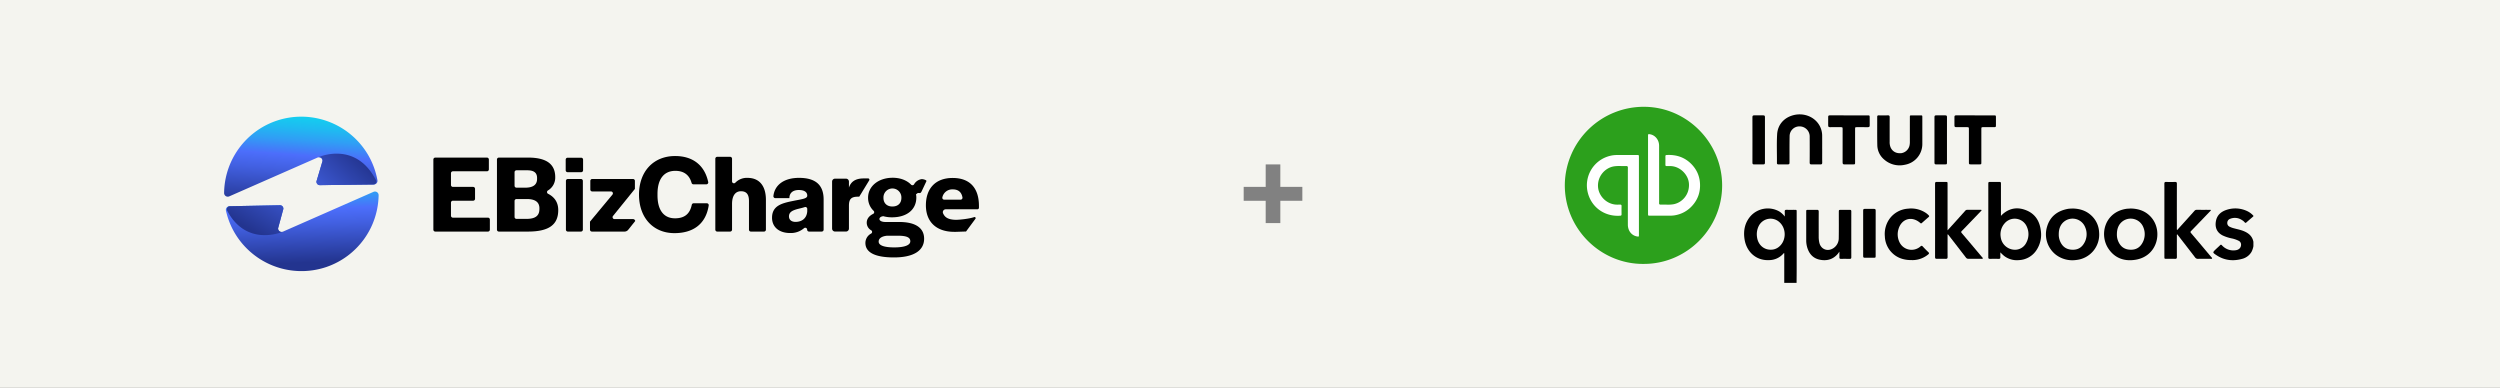 <svg xmlns="http://www.w3.org/2000/svg" xmlns:xlink="http://www.w3.org/1999/xlink" width="1779" height="276" viewBox="0 0 1779 276"><rect x="0" y="0" width="1779" height="276" fill="#333333" stroke="none"/><defs><linearGradient id="linear-gradient" x1="0.452" y1="-0.549" x2="0.553" y2="0.903" gradientUnits="objectBoundingBox"><stop offset="0" stop-color="#0ae0ed"></stop><stop offset="0.098" stop-color="#0cdbed"></stop><stop offset="0.198" stop-color="#13cfef"></stop><stop offset="0.3" stop-color="#1fbaf1"></stop><stop offset="0.403" stop-color="#309ef5"></stop><stop offset="0.505" stop-color="#4579f9"></stop><stop offset="0.533" stop-color="#4c6efb"></stop><stop offset="0.659" stop-color="#4260e1"></stop><stop offset="0.927" stop-color="#293d9f"></stop><stop offset="0.992" stop-color="#23348f"></stop></linearGradient><linearGradient id="linear-gradient-2" x1="2.781" y1="-2.371" x2="0.4" y2="0.602" xlink:href="#linear-gradient"></linearGradient><linearGradient id="linear-gradient-3" x1="0.651" y1="-0.277" x2="0.454" y2="1.159" xlink:href="#linear-gradient"></linearGradient><linearGradient id="linear-gradient-4" x1="-2.066" y1="2.499" x2="0.763" y2="0.342" xlink:href="#linear-gradient"></linearGradient><clipPath id="clip-path"><rect id="Rectangle_82550" data-name="Rectangle 82550" width="490.004" height="125.299"></rect></clipPath><clipPath id="clip-Relase-Note_QuickBook-Desktop-Online_REV"><rect width="1779" height="276"></rect></clipPath></defs><g id="Relase-Note_QuickBook-Desktop-Online_REV" clip-path="url(#clip-Relase-Note_QuickBook-Desktop-Online_REV)"><rect width="1779" height="276" fill="#f4f4ef"></rect><g id="Group_89451" data-name="Group 89451" transform="translate(159.475 83)"><g id="Logo-Mark-Gradient_Horiz_EBizCharge" transform="translate(0)"><g id="Group_25562" data-name="Group 25562"><g id="Group_20010" data-name="Group 20010" transform="translate(148.91 28.032)"><path id="Path_10487" data-name="Path 10487" d="M523.031,300.836c-12.343,0-19.032,7.639-19.032,19.439s7.405,18.9,20.211,18.9c1.6,0-.695.073,8.361-.242l6.7-9.077a.785.785,0,0,0-.875-1.189c-3.532,1.284-10.776,1.942-12.767,1.942-6.222,0-8.288-2.1-9.4-4.587a2.053,2.053,0,0,1,1.869-2.891h22.545a1.111,1.111,0,0,0,1.11-1.112v-1.28C541.748,308.166,535.449,300.836,523.031,300.836Zm-6.008,15.44a1.337,1.337,0,0,1-1.305-1.663,7.21,7.21,0,0,1,7.319-5.66c4.008,0,6.3,1.9,6.985,5.753a1.348,1.348,0,0,1-1.327,1.571Z" transform="translate(-153.517 -285.229)"></path><path id="Path_10488" data-name="Path 10488" d="M499.287,302.333a.883.883,0,0,0-.754-1.342H495.29c-5.9,0-9.09,2.392-10.446,6.539v-4.276a2.1,2.1,0,0,0-2.1-2.1h-7.784a2.1,2.1,0,0,0-2.1,2.1v33.429a2.1,2.1,0,0,0,2.1,2.1h7.784a2.1,2.1,0,0,0,2.1-2.1V320.527c0-4.464,1.277-6.539,6.3-6.539h1.029Z" transform="translate(-189.126 -285.052)"></path><path id="Path_10489" data-name="Path 10489" d="M368.768,324.757H354.36A1.362,1.362,0,0,0,353,326.118v9.332a1.363,1.363,0,0,0,1.361,1.361h24.952a1.36,1.36,0,0,1,1.361,1.361v7.189a1.36,1.36,0,0,1-1.361,1.361H341.833a1.36,1.36,0,0,1-1.361-1.361V295.433a1.36,1.36,0,0,1,1.361-1.361H378.6a1.36,1.36,0,0,1,1.361,1.361v7.03a1.36,1.36,0,0,1-1.361,1.361H354.36A1.362,1.362,0,0,0,353,305.185v8.38a1.363,1.363,0,0,0,1.361,1.361h14.407a1.362,1.362,0,0,1,1.361,1.361V323.4A1.362,1.362,0,0,1,368.768,324.757Z" transform="translate(-340.472 -292.962)"></path><path id="Path_10490" data-name="Path 10490" d="M383.786,294.072c13,0,19.268,4.6,19.268,13.955a10.626,10.626,0,0,1-5.191,9.437,1.349,1.349,0,0,0,.063,2.343c4.616,2.33,7.27,6.134,7.27,11.612,0,10.466-6.661,15.3-21.568,15.3H362.945a1.36,1.36,0,0,1-1.361-1.361V295.433a1.36,1.36,0,0,1,1.361-1.361Zm-9.675,20.048a1.36,1.36,0,0,0,1.361,1.359h6.252c5.63,0,8.4-2.139,8.4-6.184.24-4.2-1.9-6.185-6.976-6.185h-7.679a1.36,1.36,0,0,0-1.361,1.361Zm8.565,23.561c6.027,0,9.12-2.062,9.12-6.976.236-4.837-2.857-7.137-8.961-7.137h-7.362a1.36,1.36,0,0,0-1.361,1.361V336.32a1.36,1.36,0,0,0,1.361,1.361Z" transform="translate(-316.335 -292.962)"></path><path id="Path_10491" data-name="Path 10491" d="M395.416,304.416h-9.647a1.36,1.36,0,0,1-1.361-1.361V295.47a1.36,1.36,0,0,1,1.361-1.361h9.647a1.36,1.36,0,0,1,1.361,1.361v7.585A1.36,1.36,0,0,1,395.416,304.416Zm-.159,42.263h-9.33a1.36,1.36,0,0,1-1.361-1.361v-34.7a1.36,1.36,0,0,1,1.361-1.361h9.33a1.36,1.36,0,0,1,1.361,1.361v34.7A1.36,1.36,0,0,1,395.257,346.679Z" transform="translate(-290.241 -292.919)"></path><path id="Path_10492" data-name="Path 10492" d="M392.709,308.693v-6.157a1.362,1.362,0,0,1,1.361-1.361h29a1.362,1.362,0,0,1,1.361,1.361v5.7L408.852,327.5a1.361,1.361,0,0,0,1.059,2.216h13.155a1.585,1.585,0,0,1,1.6,1.361l-4.921,6.16a3.372,3.372,0,0,1-2.525,1.361H393.832a1.36,1.36,0,0,1-1.361-1.361v-5.7l15.991-19.257a1.362,1.362,0,0,0-1.048-2.231H394.07A1.362,1.362,0,0,1,392.709,308.693Z" transform="translate(-281.023 -284.841)"></path><path id="Path_10493" data-name="Path 10493" d="M408.748,321.067c0-16.572,10.307-27.513,25.691-27.513,12.513,0,20.964,6.454,23.55,18.46a1.371,1.371,0,0,1-1.327,1.678h-9.193a1.381,1.381,0,0,1-1.316-1.031c-1.624-5.8-5.635-8.563-11.557-8.563-8.168,0-12.686,5.948-12.686,16.334v1.112c0,10.465,4.439,16.332,12.448,16.332,6.327,0,10.508-2.718,11.93-9.585a1.376,1.376,0,0,1,1.337-1.119H457a1.351,1.351,0,0,1,1.348,1.537c-2.072,13.593-11.458,19.714-24.38,19.714C418.9,348.424,408.748,337.482,408.748,321.067Z" transform="translate(-262.414 -293.554)"></path><path id="Path_10494" data-name="Path 10494" d="M445.982,311.3a1.354,1.354,0,0,0,2.336.934A11.353,11.353,0,0,1,457,308.8c8.168,0,13.085,5.39,13.085,15.7v21.158a1.362,1.362,0,0,1-1.361,1.361h-9.332a1.36,1.36,0,0,1-1.361-1.361V325.292c0-4.6-1.665-6.976-5.707-6.976-3.965,0-6.344,3.17-6.344,9.038v18.3a1.361,1.361,0,0,1-1.361,1.361h-9.173a1.361,1.361,0,0,1-1.361-1.361V295.173a1.363,1.363,0,0,1,1.361-1.361h9.173a1.363,1.363,0,0,1,1.361,1.361Z" transform="translate(-233.444 -293.259)"></path><path id="Path_10495" data-name="Path 10495" d="M452.916,329.193c0-8.406,6.661-10.309,14.589-11.9,6.5-1.348,10.23-1.586,10.468-3.648v-.238c0-2.3-1.824-3.963-6.027-3.963-4.282,0-6.423,2.139-6.659,5.152v.634H455.246a1.378,1.378,0,0,1-1.355-1.552c.9-7.84,7.561-12.879,18.213-12.879,11.261,0,17.524,4.6,17.524,15.382v21.475a1.36,1.36,0,0,1-1.361,1.361h-9.012a1.36,1.36,0,0,1-1.361-1.361h0a1.349,1.349,0,0,0-2.243-1.02,14.38,14.38,0,0,1-9.887,3.412C457.912,340.055,452.916,335.772,452.916,329.193Zm25.057-4.6v-1.7a1.353,1.353,0,0,0-1.783-1.29c-1.592.54-3.472.952-5.275,1.4-3.328.951-5.945,2.059-5.945,5.234,0,2.3,1.663,3.886,4.677,3.886C473.532,332.127,477.576,330.142,477.973,324.593Z" transform="translate(-211.918 -285.264)"></path><path id="Path_10496" data-name="Path 10496" d="M496.681,328.122c-1.665.161-2.776.954-2.776,1.983,0,1.271,1.665,2.141,4.362,2.141h9.752c11.5,0,17.682,4.2,17.682,11.9,0,8.562-7.61,13.32-21.488,13.32-13.479,0-20.3-3.568-20.3-10.307A7.575,7.575,0,0,1,488,340.474a1.352,1.352,0,0,0,.049-2.317,6.152,6.152,0,0,1-3.183-5.435c0-2.625,1.631-4.816,4.576-6.259a1.337,1.337,0,0,0,.336-2.15,12.655,12.655,0,0,1-3.96-9.353c0-8.166,7.375-14.193,17.523-14.193,5.474,0,10.06,1.828,13.05,4.878a1.358,1.358,0,0,0,2.141-.186,7.417,7.417,0,0,1,5.292-3.693c.816-.137,3.556.512,3.556,1.342l-3.313,7.036c-.454,1-.883,1.635-1.715,1.513-1.312-.193-1.267.032-2.439.926a9.893,9.893,0,0,1,.24,2.218c0,8.644-6.741,14.114-17.287,14.114A22.018,22.018,0,0,1,496.681,328.122ZM499.456,342c-3.648.317-6.106,1.745-6.106,4.2,0,2.619,3.648,4.124,11.1,4.124,7.375,0,11.419-1.584,11.419-4.362S513.252,342,506.749,342Zm10.069-26.96v-.4a6.384,6.384,0,0,0-12.765,0v.476c0,3.727,2.456,6.106,6.344,6.106C507.067,321.225,509.525,318.926,509.525,315.04Z" transform="translate(-176.478 -285.306)"></path></g><g id="Group_290" data-name="Group 290"><path id="Path_2121" data-name="Path 2121" d="M-289.986,74.659l64.373-28.289a2.6,2.6,0,0,1,3.651,2.392,54.979,54.979,0,0,1-37.014,51.03,55.149,55.149,0,0,1-66.818-26.754,55.444,55.444,0,0,1-4.815-13.259,2.607,2.607,0,0,1,2.495-3.169l35.92-.725a2.393,2.393,0,0,1,2.429,2.7L-293.485,72.2A2.442,2.442,0,0,0-289.986,74.659Z" transform="translate(331.918 7.146)" fill="url(#linear-gradient)"></path><g id="Group_102" data-name="Group 102" transform="translate(1.924 63.033)"><path id="Path_2122" data-name="Path 2122" d="M-293.813,67.471a2.442,2.442,0,0,0,3.5,2.462l-.228.107s-25.747,11.342-39.543-15.076a2.12,2.12,0,0,1,1.841-3.086l35.723-.719a2.393,2.393,0,0,1,2.429,2.695Z" transform="translate(330.323 -51.159)" fill="url(#linear-gradient-2)"></path></g><path id="Path_2123" data-name="Path 2123" d="M-264.831,47.846-327.66,75.455a2.6,2.6,0,0,1-3.653-2.376,54.983,54.983,0,0,1,36.5-51.167,55.133,55.133,0,0,1,65.751,23.68,55.261,55.261,0,0,1,6.846,18.342,2.613,2.613,0,0,1-2.538,3.074l-38.348.451a2.427,2.427,0,0,1-2.462-2.73l4.281-14.392A2.471,2.471,0,0,0-264.831,47.846Z" transform="translate(331.313 -18.72)" fill="url(#linear-gradient-3)"></path><path id="Path_2124" data-name="Path 2124" d="M-293.186,37.563a2.447,2.447,0,0,0-3.06-2.646l.257-.163s26.352-11.882,40.851,16.405A2.111,2.111,0,0,1-257,54.215l-38,.49a2.428,2.428,0,0,1-2.464-2.732Z" transform="translate(363.205 -5.934)" fill="url(#linear-gradient-4)"></path></g></g></g></g><g id="Group_89452" data-name="Group 89452" transform="translate(1113.52 76)" clip-path="url(#clip-path)"><path id="Path_101394" data-name="Path 101394" d="M639.008,399.024v-21.1c-.338-.151-.425.04-.529.161a13.644,13.644,0,0,1-10.29,4.743c-9.693.422-16.167-6.379-17.454-14.969-.914-6.106.231-11.722,4.4-16.452a16.54,16.54,0,0,1,20.424-3.153,14.754,14.754,0,0,1,3.811,3.562c0-1.316.056-2.359-.016-3.393s.27-1.437,1.349-1.4c1.912.07,3.829.015,5.744.021,1.389,0,1.4.018,1.4,1.395q0,20.132,0,40.265c0,3.44-.045,6.881-.07,10.321Zm-9.724-23.611a8.9,8.9,0,0,0,4.962-1.345c6.222-3.9,6.838-13.533,1.176-18.4a9.38,9.38,0,0,0-14.511,2.75,13.2,13.2,0,0,0-1.282,7.99c.673,5.292,4.612,9.01,9.655,9.009" transform="translate(-482.854 -273.725)"></path><path id="Path_101395" data-name="Path 101395" d="M2236.622,372.922a14.127,14.127,0,0,1-1.357,4.027,10.724,10.724,0,0,1-6.6,4.948c-6.486,1.8-12.672,1.163-18.374-2.627-2.809-1.868-2.8-1.9-.432-4.191,1-.966,2.058-1.873,3.037-2.858.521-.522.823-.486,1.332.05a10.9,10.9,0,0,0,9.8,3.505c2.45-.323,3.866-1.9,3.81-4.132a2.963,2.963,0,0,0-1.768-2.621,19.284,19.284,0,0,0-5.024-1.695,28.714,28.714,0,0,1-6.228-2.039c-4.348-2.16-5.661-5.939-4.871-10.245.8-4.34,3.736-6.8,7.738-8.057a19.661,19.661,0,0,1,15,1.181,14.2,14.2,0,0,1,3.935,3.051v.417c-1.656,1.436-3.324,2.854-4.956,4.316-.5.448-.834.486-1.271-.063a7.16,7.16,0,0,0-1.925-1.587,8.943,8.943,0,0,0-8.379-.891,3.025,3.025,0,0,0-2.056,2.761,2.866,2.866,0,0,0,1.771,2.914,14.34,14.34,0,0,0,2.836,1.044c2.212.611,4.476,1.026,6.63,1.854,3.71,1.426,6.569,3.636,7.351,7.805Z" transform="translate(-1746.618 -273.706)"></path><path id="Path_101396" data-name="Path 101396" d="M55.9,111.8C25.324,111.987-.459,86.561.006,55.033A56.2,56.2,0,0,1,56.854,0c30.3.36,55.111,25.52,55.1,56.035-.006,30.562-25.186,56-56.058,55.76" transform="translate(0 0)" fill="#2ca01c"></path><path id="Path_101397" data-name="Path 101397" d="M1450.432,305.921c0,1.169-.021,2.34.008,3.508.019.784-.279,1.144-1.1,1.135q-3.186-.039-6.373,0c-.821.011-1.141-.346-1.1-1.128.019-.312,0-.626,0-.939q0-25.3,0-50.6c0-.382.012-.765.011-1.147,0-.658.329-.918.978-.914,2.333.015,4.665.03,7-.007,1-.016,1.012.583,1.012,1.3q-.009,10.693,0,21.386v1.45c.617-.6,1.048-1.078,1.535-1.487,5.222-4.393,11.07-4.861,17.1-2.2,6.271,2.766,9.1,8.118,9.8,14.7a19.678,19.678,0,0,1-2.8,12.8,15.725,15.725,0,0,1-12.914,7.689,14.947,14.947,0,0,1-10.484-3,36.248,36.248,0,0,1-2.672-2.533m10.075-1.853a8.935,8.935,0,0,0,8.483-5.187,12.607,12.607,0,0,0,.461-10.793,9.389,9.389,0,0,0-16.014-2.744,11.831,11.831,0,0,0-2.757,9.608,10.281,10.281,0,0,0,9.827,9.115" transform="translate(-1140.511 -202.363)"></path><path id="Path_101398" data-name="Path 101398" d="M1269.643,292.991a2.255,2.255,0,0,0-.161,1.251c-.008,4.972-.034,9.945.016,14.917.012,1.057-.32,1.408-1.364,1.378-2.088-.06-4.178-.041-6.266-.009-.905.014-1.3-.264-1.293-1.255q.037-26.132,0-52.264c0-.924.334-1.215,1.225-1.2,2.088.044,4.177.01,6.266.015,1.368,0,1.4.031,1.4,1.411q0,15.753,0,31.5v1.526c1.57-1.726,2.941-3.222,4.3-4.729q4.158-4.61,8.3-9.235a1.8,1.8,0,0,1,1.458-.648c3.1.015,6.2,0,9.3.011.266,0,.623-.111.765.18.178.362-.206.56-.4.764q-3.89,4.077-7.807,8.129c-1.906,1.98-3.8,3.974-5.728,5.93a.961.961,0,0,0-.065,1.563q7.093,8.352,14.129,16.751c.044.053.1.1.136.157.251.365.84.694.669,1.1-.214.507-.871.264-1.333.267-2.924.018-5.849-.014-8.774.024a2.159,2.159,0,0,1-1.928-.955c-4.082-5.33-8.2-10.632-12.308-15.941-.146-.189-.3-.369-.532-.646" transform="translate(-997.106 -202.345)"></path><path id="Path_101399" data-name="Path 101399" d="M2050.31,290.084c2.786-3.083,5.491-6.071,8.191-9.062,1.4-1.549,2.8-3.094,4.175-4.664a1.984,1.984,0,0,1,1.638-.723c3.029.024,6.057.006,9.086.015.3,0,.711-.141.859.186.179.39-.256.609-.473.838q-3.745,3.929-7.517,7.828c-1.978,2.056-3.941,4.126-5.945,6.156a.955.955,0,0,0-.06,1.559q7.159,8.432,14.257,16.915c.284.336.846.688.67,1.1-.218.5-.874.26-1.338.263-2.89.018-5.78-.014-8.669.022a2.367,2.367,0,0,1-2.1-1.053c-4.055-5.306-8.157-10.577-12.244-15.858-.146-.188-.3-.365-.51-.612a1.769,1.769,0,0,0-.173,1.146c-.008,5.007-.034,10.015.018,15.021.012,1.081-.365,1.387-1.384,1.358-2.017-.056-4.038-.01-6.058-.018-1.424-.006-1.465-.05-1.465-1.471q0-20.081,0-40.162c0-3.929.022-7.859-.016-11.788-.008-.928.262-1.313,1.243-1.287q3.185.083,6.371,0c1.014-.028,1.306.342,1.3,1.329q-.04,15.8-.011,31.608a2.661,2.661,0,0,0,.156,1.357" transform="translate(-1614.612 -202.327)"></path><path id="Path_101400" data-name="Path 101400" d="M1854.867,346.231c6.117.125,11.286,2.075,15.116,6.814,7.785,9.632,4.073,27.031-11.5,29.642-7.941,1.331-14.8-1-19.41-7.893-6.606-9.872-2.722-25.846,12.619-28.307,1.108-.178,2.222-.119,3.177-.257m-9.757,18.146a12.067,12.067,0,0,0,.87,5c1.389,3.417,3.813,5.646,7.554,6.1,3.81.464,7.087-.645,9.256-3.965a12.624,12.624,0,0,0,1.187-11.781,9.665,9.665,0,0,0-14.767-4.417c-2.991,2.233-4.05,5.446-4.1,9.056" transform="translate(-1452.248 -273.866)"></path><path id="Path_101401" data-name="Path 101401" d="M1656.993,346.267c5.427.091,10.074,1.644,13.843,5.369a17.179,17.179,0,0,1,5.129,11.543,18.148,18.148,0,0,1-16.19,19.706,19.364,19.364,0,0,1-14.749-3.86,18.473,18.473,0,0,1-6.121-19.73c2.138-7.376,7.385-11.342,14.772-12.755,1.171-.224,2.358-.166,3.317-.273m-9.733,18.225a11.942,11.942,0,0,0,.863,4.893c1.374,3.417,3.8,5.646,7.523,6.122,3.666.468,6.907-.522,9.085-3.658a12.5,12.5,0,0,0,1.3-12.3,9.641,9.641,0,0,0-14.837-4.076c-2.9,2.258-3.914,5.453-3.937,9.018" transform="translate(-1295.76 -273.895)"></path><path id="Path_101402" data-name="Path 101402" d="M845.517,380.517c-.593.8-.959,1.387-1.415,1.892-3.437,3.8-7.773,4.854-12.63,3.836-4.536-.951-7.307-3.941-8.721-8.255a17.738,17.738,0,0,1-.854-5.539q-.006-10.114,0-20.229c0-1.375.043-1.419,1.392-1.423,2.053-.006,4.108.045,6.159-.02,1.067-.034,1.358.352,1.35,1.39-.043,5.943-.022,11.887-.019,17.831a18.986,18.986,0,0,0,.421,4.033c1.032,4.741,5.726,6.716,9.867,4.131a8.412,8.412,0,0,0,3.981-7.39c.111-6.081.044-12.164.051-18.247,0-1.724,0-1.726,1.744-1.727,2.019,0,4.037.019,6.055-.007.8-.01,1.087.294,1.086,1.109q-.029,16.319,0,32.638c0,.9-.358,1.141-1.174,1.129-2.053-.029-4.107-.035-6.159,0-.864.016-1.181-.32-1.148-1.17.046-1.212.012-2.428.012-3.981" transform="translate(-650.113 -277.461)"></path><path id="Path_101403" data-name="Path 101403" d="M754.188,50.328c0,3.269-.03,6.538.018,9.806.015.97-.347,1.291-1.274,1.276-2.089-.035-4.179-.043-6.267,0-1.015.023-1.392-.3-1.384-1.378q.069-9.128.012-18.256a7.185,7.185,0,0,0-7.155-7.421,6.963,6.963,0,0,0-7.129,6.728c-.127,6.083-.062,12.17-.076,18.255,0,2.059,0,2.06-2.034,2.06-1.95,0-3.9-.016-5.849,0-.74.007-1.079-.28-1.072-1.043.066-6.779-.249-13.566.143-20.335.388-6.7,4.7-11.724,11.264-13.561,7.466-2.088,15.32.932,18.892,7.289a14.952,14.952,0,0,1,1.893,7.29c.029,3.095.006,6.19.006,9.285Z" transform="translate(-571.034 -20.414)"></path><path id="Path_101404" data-name="Path 101404" d="M1095.658,40.406c0,2.954.011,5.909,0,8.863a14.97,14.97,0,0,1-12.413,14.994,16.558,16.558,0,0,1-14.721-3.7,13.616,13.616,0,0,1-4.907-10.237c-.15-6.7-.042-13.415-.072-20.123,0-.82.29-1.1,1.095-1.09,2.157.034,4.316.054,6.472-.009,1.018-.03,1.321.346,1.316,1.327-.032,5.8-.011,11.609-.018,17.413a9.751,9.751,0,0,0,.634,3.981c1.29,2.979,4,4.5,7.532,4.206a7.066,7.066,0,0,0,5.95-5.4,11.647,11.647,0,0,0,.256-2.794q-.007-8.654,0-17.309c0-1.374.032-1.4,1.4-1.4q3.027-.007,6.055,0c1.416,0,1.419.008,1.42,1.476q0,4.9,0,9.8" transform="translate(-841.247 -23.024)"></path><path id="Path_101405" data-name="Path 101405" d="M1108.181,382.978c-5.891-.025-11-1.879-14.845-6.518a17.372,17.372,0,0,1-3.89-10.356,18.657,18.657,0,0,1,3.055-12.088,17.677,17.677,0,0,1,13.525-7.64,18.744,18.744,0,0,1,12.53,2.992,12.317,12.317,0,0,1,2.146,1.816c.4.42.369.746-.073,1.128-1.632,1.409-3.246,2.839-4.859,4.269-.354.314-.625.432-1.06.042-5.975-5.349-13.5-3.164-15.631,4.546a12.785,12.785,0,0,0,.724,8.953,9.522,9.522,0,0,0,14.957,3.153c.69-.6,1.071-.616,1.68.042,1.277,1.376,2.59,2.723,3.96,4.007.731.685.537,1.09-.119,1.645a17.631,17.631,0,0,1-10.326,4c-.588.047-1.182.007-1.774.007" transform="translate(-861.708 -273.897)"></path><path id="Path_101406" data-name="Path 101406" d="M911.514,29.161q6.629,0,13.257,0c1.408,0,1.438.033,1.441,1.477,0,1.877-.034,3.754.015,5.629.024.941-.318,1.3-1.267,1.287-2.574-.038-5.149-.015-7.724-.011-1.4,0-1.408.007-1.408,1.377q0,11.833,0,23.665c0,1.444,0,1.45-1.45,1.454-2.019.006-4.037-.037-6.053.017-1.038.028-1.387-.339-1.382-1.389.035-7.853.019-15.707.018-23.561,0-1.56,0-1.562-1.554-1.564-2.471,0-4.941-.028-7.411.011-.976.016-1.359-.31-1.324-1.328.067-1.978.052-3.962.006-5.941-.02-.876.324-1.141,1.166-1.136,4.558.027,9.116.013,13.673.011" transform="translate(-709.257 -23.057)"></path><path id="Path_101407" data-name="Path 101407" d="M1341.347,29.155q6.683,0,13.368,0c1.293,0,1.35.058,1.355,1.354q.012,2.817,0,5.633c0,1.319-.075,1.387-1.447,1.391-2.472.007-4.943,0-7.415,0-1.514,0-1.516,0-1.516,1.478q0,11.787,0,23.574c0,1.435,0,1.441-1.457,1.445q-2.873.009-5.745,0c-1.65,0-1.653-.006-1.653-1.712q0-11.578,0-23.157c0-1.626,0-1.628-1.6-1.63-2.471,0-4.943-.023-7.414.009-.922.012-1.309-.294-1.279-1.271.06-1.98.053-3.964,0-5.945-.024-.929.344-1.2,1.23-1.189,4.525.03,9.051.014,13.576.013" transform="translate(-1049.282 -23.051)"></path><path id="Path_101408" data-name="Path 101408" d="M638.776,46.5c0-5.355.021-10.711-.019-16.066-.007-.99.287-1.351,1.3-1.322,2.122.062,4.248.047,6.371.005.878-.018,1.243.246,1.241,1.18q-.035,16.275,0,32.549c0,.859-.322,1.181-1.163,1.171-2.194-.026-4.387-.034-6.58.005-.929.017-1.171-.367-1.165-1.249.033-5.425.016-10.85.016-16.274" transform="translate(-505.252 -23.025)"></path><path id="Path_101409" data-name="Path 101409" d="M1267.439,46.513q0,8.032,0,16.063c0,1.377-.057,1.442-1.382,1.449-2.089.011-4.177-.013-6.265.009-.837.009-1.255-.222-1.253-1.182q.04-16.271,0-32.543c0-.943.359-1.193,1.235-1.176,2.158.043,4.317.047,6.475,0,.916-.02,1.21.313,1.2,1.214-.03,5.389-.015,10.778-.015,16.167" transform="translate(-995.495 -23.042)"></path><path id="Path_101410" data-name="Path 101410" d="M1024.654,364.909q0,7.972,0,15.945c0,1.421-.006,1.425-1.468,1.427-2.087,0-4.175-.027-6.26.013-.855.016-1.164-.29-1.162-1.148q.027-16.258,0-32.515c0-.885.356-1.132,1.185-1.117,2.156.039,4.314.051,6.469,0,.951-.024,1.263.288,1.256,1.247-.037,5.385-.018,10.769-.018,16.153" transform="translate(-803.461 -274.876)"></path><path id="Subtraction_89" data-name="Subtraction 89" d="M36.481,72.92a5.859,5.859,0,0,1-.977-.145,7.543,7.543,0,0,1-4.582-2.848,8.308,8.308,0,0,1-1.292-2.486,9.716,9.716,0,0,1-.461-2.99c-.009-7.505-.008-15.128-.006-22.5,0-2.628,0-5.9,0-9,0-.836,0-1.686,0-2.509v-.018c-.006-2.111-.012-4.295.021-6.443a1.344,1.344,0,0,0-.266-1.006,1.121,1.121,0,0,0-.84-.258c-.044,0-.093,0-.151,0-.433.019-.9.029-1.432.029-.578,0-1.167-.012-1.736-.022h-.073c-.586-.012-1.192-.024-1.79-.024a22.342,22.342,0,0,0-3.517.228A13.026,13.026,0,0,0,14.753,24.6a13.835,13.835,0,0,0-3.714,3.2A13.928,13.928,0,0,0,7.92,37.316a12.76,12.76,0,0,0,1.087,4.516,14.018,14.018,0,0,0,2.575,3.9,14.2,14.2,0,0,0,3.746,2.881,13.468,13.468,0,0,0,4.6,1.471,14.271,14.271,0,0,0,1.848.1c.473,0,.961-.014,1.392-.026h0l.405-.011h.089a1.071,1.071,0,0,1,.8.236,1.1,1.1,0,0,1,.224.829c-.042,1.841-.027,3.714-.011,5.525l0,.315a1.1,1.1,0,0,1-.169.709.926.926,0,0,1-.7.287c-.625.049-1.256.074-1.877.074a22.892,22.892,0,0,1-6.155-.834,21.729,21.729,0,0,1-5.537-2.411,21.135,21.135,0,0,1-4.631-3.852,21.5,21.5,0,0,1-3.439-5.158A22.529,22.529,0,0,1,.46,40.813,21.56,21.56,0,0,1,13.325,16.5a22.184,22.184,0,0,1,5.086-1.417,22.789,22.789,0,0,1,3.493-.212c.3,0,.61,0,.907,0h.045c.3,0,.64,0,.98,0h.3c1.429-.009,2.969-.013,4.845-.013l3.536,0,3,0c.759,0,1.14,0,1.332.189s.193.56.193,1.3c0,6.936,0,13.948,0,20.729q0,3.455,0,6.91t0,6.884c0,6.756,0,13.742,0,20.651C37.048,72.587,37.023,72.92,36.481,72.92ZM51.656,58.042c-2.231,0-4.463,0-6.744,0-1.362,0-1.388-.028-1.389-1.416,0-6.564,0-13.239,0-19.695v-.112q0-3.967,0-7.934c0-9.135,0-18.4,0-27.532A3.359,3.359,0,0,1,43.612.287c.078-.2.225-.287.507-.287A5.61,5.61,0,0,1,45,.115a7.288,7.288,0,0,1,2.557.979,7.765,7.765,0,0,1,2.025,1.817A8.383,8.383,0,0,1,50.919,5.37a8.929,8.929,0,0,1,.482,2.9c.008,8.809.007,17.747.005,26.391v.088c0,3.217,0,6.543,0,9.814,0,.434,0,.874.007,1.3v0c.008,1.008.016,2.051-.021,3.075a1.28,1.28,0,0,0,.24.975,1.056,1.056,0,0,0,.8.252c.046,0,.092,0,.138,0,.436-.02.9-.03,1.421-.03.65,0,1.321.016,1.914.029h.017c.626.014,1.274.029,1.91.029a20.958,20.958,0,0,0,3.7-.271,12.65,12.65,0,0,0,2.236-.612A13.409,13.409,0,0,0,65.894,48.3a13.78,13.78,0,0,0,6.084-7.6,14.594,14.594,0,0,0,.653-5.521,12.143,12.143,0,0,0-1.184-4.4,14.008,14.008,0,0,0-1.176-2.011,14.737,14.737,0,0,0-1.5-1.812,14.443,14.443,0,0,0-3.792-2.806,12.776,12.776,0,0,0-4.527-1.353,17.821,17.821,0,0,0-1.808-.078c-.407,0-.822.008-1.223.016h-.064l-.557.01h-.037a.9.9,0,0,1-.675-.207.966.966,0,0,1-.205-.721c.023-2,.024-4.031,0-6.049-.008-.717.343-.875.952-.906.515-.026,1.029-.04,1.529-.04a25.883,25.883,0,0,1,4.282.345A21.763,21.763,0,0,1,66.67,16.24,20.471,20.471,0,0,1,70.415,18.1a21.953,21.953,0,0,1,3.444,2.708,23.249,23.249,0,0,1,2.657,3.019,20.735,20.735,0,0,1,2,3.339,20.378,20.378,0,0,1,1.325,3.658,22.2,22.2,0,0,1,.638,3.977,23.842,23.842,0,0,1-.1,4.488,20.781,20.781,0,0,1-.947,4.2,20.418,20.418,0,0,1-1.81,3.906A22.735,22.735,0,0,1,74.938,51a22.416,22.416,0,0,1-2.7,2.525,20.807,20.807,0,0,1-3,1.975,21.045,21.045,0,0,1-3.3,1.428,23.114,23.114,0,0,1-3.6.882,24.137,24.137,0,0,1-3.908.229h-1.09C55.585,58.04,53.726,58.042,51.656,58.042Z" transform="translate(15.699 19.44)" fill="#fff"></path></g><path id="Path_101412" data-name="Path 101412" d="M185.095,59.592h10.412V43.716h15.67v-9.9h-15.67V17.84H185.095V33.819h-15.67v9.9h15.67Z" transform="translate(715.575 99.16)" fill="#818181"></path></g></svg>